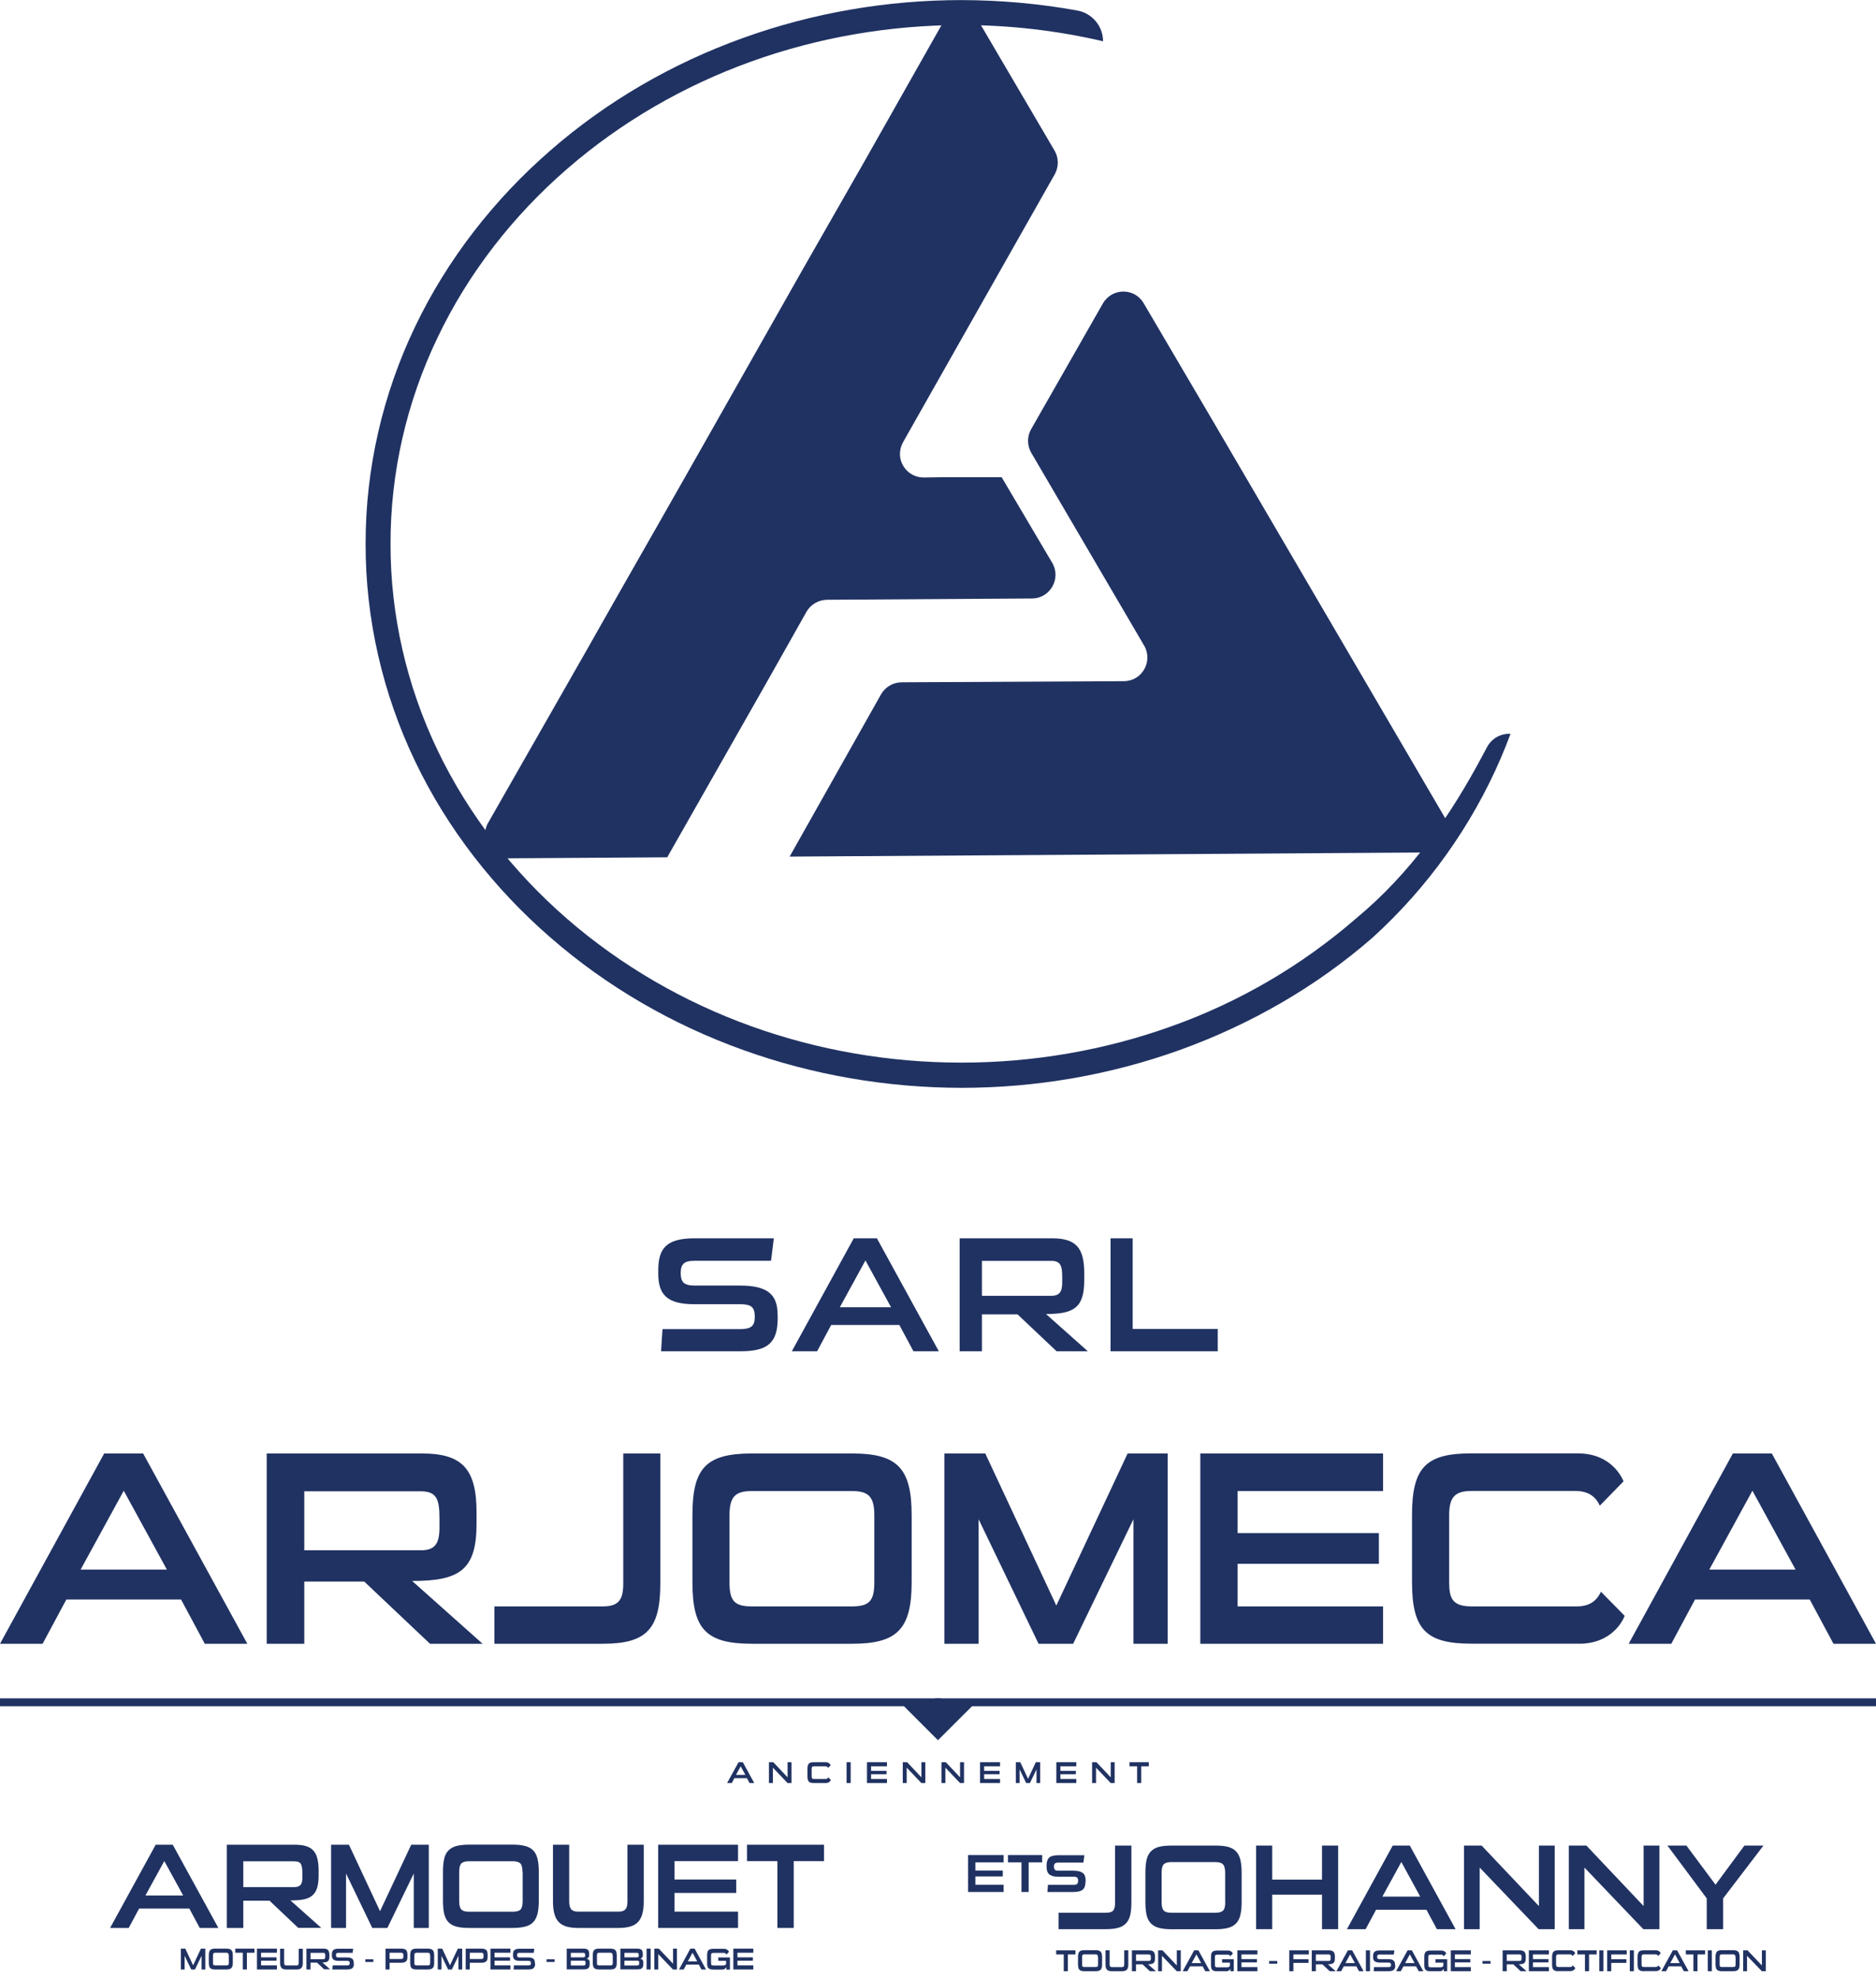 <svg xmlns="http://www.w3.org/2000/svg" width="166" height="175" viewBox="0 0 166 175" fill="none"><g clip-path="url(#clip0_175_323)"><path d="M158.882 138.891H151.249L155.065 131.912L158.882 138.891ZM166 145.454L156.781 128.615H153.335L144.116 145.454H147.886L149.987 141.537H160.136L162.237 145.454H166ZM139.725 145.454C142.219 145.454 143.398 143.911 143.76 142.981L141.66 140.849C141.365 141.484 140.828 142.149 139.529 142.149H130.211C128.526 142.149 128.231 141.439 128.231 140.017V134.067C128.231 132.479 128.745 131.934 130.211 131.934H139.408C140.677 131.934 141.267 132.569 141.561 133.235L143.662 131.08C143.269 130.15 142.121 128.607 139.627 128.607H130.181C126.168 128.607 124.944 129.855 124.944 134.067V139.987C124.944 144.176 126.168 145.446 130.181 145.446H139.717L139.725 145.454ZM122.382 145.454V142.149H109.513V138.376H122.012V135.662H109.513V131.942H122.382V128.615H106.211V145.454H122.382ZM103.324 145.454V128.615H99.78L93.47 142.074L87.183 128.615H83.563V145.454H86.593V134.437L91.898 145.454H94.959L100.294 134.437V145.454H103.324ZM77.366 140.017C77.366 141.681 76.905 142.149 75.386 142.149H66.53C65.011 142.149 64.55 141.688 64.55 140.017V134.097C64.55 132.433 65.064 131.942 66.53 131.942H75.386C76.853 131.942 77.366 132.433 77.366 134.097V140.017ZM75.409 145.454C79.422 145.454 80.669 144.13 80.669 139.995V134.074C80.669 129.938 79.422 128.615 75.409 128.615H66.53C62.442 128.615 61.27 129.938 61.27 134.074V139.995C61.27 144.13 62.442 145.454 66.53 145.454H75.409ZM53.343 145.454C57.235 145.454 58.429 144.13 58.429 140.115V128.615H55.15V140.115C55.15 141.605 54.711 142.149 53.336 142.149H43.746V145.454H53.336H53.343ZM38.887 135.201C38.887 136.668 38.419 137.182 37.247 137.182H26.925V131.965H37.247C38.691 131.965 38.887 132.751 38.887 134.384V135.193V135.201ZM42.703 145.454L36.469 139.896C40.625 139.896 42.167 138.966 42.167 134.853V133.825C42.167 130.006 40.92 128.615 37.346 128.615H23.6V145.454H26.925V139.949H32.23L38.048 145.454H42.696H42.703ZM14.766 138.891H7.134L10.95 131.912L14.766 138.891ZM21.884 145.454L12.665 128.615H9.219L0 145.454H3.771L5.872 141.537H16.02L18.121 145.454H21.892H21.884Z" fill="#203262"></path><path d="M107.752 119.572V117.599H100.226V109.576H98.268V119.572H107.752ZM93.991 113.485C93.991 114.355 93.712 114.665 93.016 114.665H86.888V111.572H93.016C93.87 111.572 93.991 112.041 93.991 113.009V113.485ZM96.258 119.572L92.555 116.275C95.026 116.275 95.941 115.723 95.941 113.281V112.669C95.941 110.4 95.2 109.576 93.077 109.576H84.915V119.572H86.888V116.306H90.039L93.492 119.572H96.251H96.258ZM78.847 115.678H74.313L76.58 111.535L78.847 115.678ZM83.072 119.572L77.593 109.576H75.545L70.066 119.572H72.303L73.55 117.243H79.58L80.827 119.572H83.064H83.072ZM68.804 116.328C68.804 114.567 67.951 113.757 65.464 113.757H61.467C60.507 113.757 60.235 113.44 60.235 112.654C60.235 111.867 60.515 111.565 61.467 111.565H68.222C68.313 110.899 68.396 110.242 68.472 109.576H61.474C59.049 109.576 58.248 110.393 58.248 112.381V112.714C58.248 114.544 59.018 115.406 61.414 115.406H65.464C66.492 115.406 66.787 115.67 66.787 116.51C66.787 117.349 66.484 117.614 65.419 117.614H58.625C58.58 118.272 58.527 118.922 58.497 119.572H65.555C67.935 119.572 68.812 118.801 68.812 116.684V116.336L68.804 116.328Z" fill="#203262"></path><path d="M100.981 157.779V156.297H101.654V155.934H99.946V156.297H100.619V157.779H100.981ZM98.631 157.779V155.934H98.284V157.272L97.022 155.934H96.636V157.779H96.984V156.418L98.284 157.779H98.639H98.631ZM95.238 157.779V157.416H93.832V157H95.2V156.705H93.832V156.297H95.238V155.934H93.47V157.779H95.238ZM92.042 157.779V155.934H91.656L90.969 157.408L90.281 155.934H89.888V157.779H90.22V156.569L90.802 157.779H91.135L91.717 156.569V157.779H92.049H92.042ZM88.49 157.779V157.416H87.084V157H88.452V156.705H87.084V156.297H88.49V155.934H86.722V157.779H88.49ZM85.301 157.779V155.934H84.953V157.272L83.691 155.934H83.306V157.779H83.653V156.418L84.953 157.779H85.308H85.301ZM81.878 157.779V155.934H81.53V157.272L80.268 155.934H79.883V157.779H80.23V156.418L81.53 157.779H81.885H81.878ZM78.485 157.779V157.416H77.079V157H78.447V156.705H77.079V156.297H78.485V155.934H76.716V157.779H78.485ZM75.273 157.779V155.934H74.91V157.779H75.273ZM73.074 157.779C73.346 157.779 73.475 157.612 73.52 157.506L73.293 157.272C73.263 157.34 73.203 157.416 73.059 157.416H72.039C71.857 157.416 71.82 157.34 71.82 157.181V156.531C71.82 156.357 71.873 156.297 72.039 156.297H73.044C73.18 156.297 73.248 156.365 73.278 156.44L73.505 156.206C73.459 156.108 73.338 155.934 73.059 155.934H72.024C71.585 155.934 71.449 156.07 71.449 156.531V157.181C71.449 157.642 71.585 157.779 72.024 157.779H73.067H73.074ZM70.036 157.779V155.934H69.689V157.272L68.427 155.934H68.041V157.779H68.389V156.418L69.689 157.779H70.044H70.036ZM65.963 157.06H65.124L65.54 156.297L65.956 157.06H65.963ZM66.741 157.779L65.729 155.934H65.351L64.338 157.779H64.754L64.981 157.348H66.092L66.326 157.779H66.741Z" fill="#203262"></path><path d="M166 150.286H82.754V150.981H166V150.286Z" fill="#203262"></path><path d="M83.246 150.286H0V150.981H83.246V150.286Z" fill="#203262"></path><path d="M79.905 39.136C79.716 39.477 79.633 39.832 79.633 40.172C79.633 41.269 80.533 42.267 81.757 42.252L83.382 42.229H88.633L93.107 49.805C93.923 51.189 92.926 52.951 91.324 52.958L73.172 53.072C72.424 53.087 71.737 53.488 71.366 54.13L69.575 57.306L67.822 60.414L59.117 75.725L59.049 75.861L45.023 75.952C43.406 75.959 42.394 74.22 43.187 72.822L51.953 57.457L54.348 53.23L58.096 46.652L60.492 42.441L63.243 37.587L70.981 23.924L76.361 14.51L83.238 2.352C84.039 0.953 86.041 0.93 86.858 2.329L93.311 13.323C93.689 13.966 93.697 14.759 93.334 15.417L85.218 29.746L79.913 39.121L79.905 39.136Z" fill="#203262"></path><path d="M133.657 64.935C132.788 64.89 131.972 65.358 131.571 66.13C131.488 66.288 131.405 66.447 131.322 66.598C128.322 72.269 124.831 77.26 119.972 81.29C115.203 85.426 109.657 88.677 103.694 90.802C97.74 92.949 91.407 94.03 85.074 94.03C78.734 94.03 72.409 92.949 66.454 90.802C60.507 88.662 54.938 85.441 50.17 81.297C45.409 77.161 41.441 72.08 38.721 66.394C35.993 60.708 34.542 54.425 34.557 48.127C34.542 41.821 35.993 35.537 38.721 29.866C41.434 24.173 45.401 19.092 50.17 14.956C54.938 10.812 60.507 7.591 66.454 5.451C72.409 3.304 78.742 2.223 85.074 2.215C89.291 2.215 93.5 2.692 97.604 3.652C97.604 2.313 96.636 1.164 95.321 0.93C91.944 0.317 88.513 0.015 85.074 0.007C78.493 0.007 71.91 1.134 65.714 3.372C59.51 5.603 53.706 8.952 48.726 13.292C43.746 17.617 39.583 22.933 36.726 28.914C33.862 34.887 32.336 41.503 32.351 48.134C32.336 54.765 33.87 61.389 36.726 67.355C39.583 73.335 43.739 78.651 48.726 82.976C53.706 87.316 59.51 90.666 65.714 92.896C71.91 95.134 78.5 96.253 85.074 96.261C91.656 96.261 98.238 95.134 104.442 92.896C110.631 90.658 116.45 87.331 121.438 82.983C126.327 78.553 130.234 73.063 132.811 67.06C133.113 66.356 133.393 65.653 133.657 64.942" fill="#203262"></path><path d="M126.017 75.437L69.862 75.8L69.93 75.695L77.963 61.434C78.334 60.791 79.021 60.383 79.784 60.376L99.447 60.277C101.057 60.27 102.054 58.523 101.238 57.124L91.256 40.074C90.878 39.424 90.87 38.63 91.24 37.979L97.588 26.857C98.389 25.458 100.392 25.443 101.2 26.834L107.359 37.314L127.808 72.277C128.624 73.668 127.626 75.422 126.017 75.43" fill="#203262"></path><path d="M17.675 170.602L16.753 168.886H12.31L11.388 170.602H9.741L13.776 163.238H15.287L19.323 170.602H17.675ZM14.539 164.682L12.869 167.729H16.209L14.539 164.682Z" fill="#203262"></path><path d="M26.396 170.602L23.849 168.19H21.529V170.602H20.071V163.238H26.086C26.479 163.238 26.811 163.276 27.076 163.359C27.34 163.442 27.56 163.57 27.726 163.752C27.892 163.933 28.013 164.168 28.081 164.455C28.157 164.75 28.194 165.098 28.194 165.514V165.96C28.194 166.406 28.149 166.776 28.058 167.064C27.968 167.351 27.824 167.57 27.628 167.737C27.431 167.903 27.174 168.016 26.857 168.077C26.539 168.137 26.162 168.168 25.701 168.168L28.429 170.595H26.396V170.602ZM26.759 165.763C26.759 165.408 26.721 165.143 26.638 164.969C26.555 164.795 26.358 164.705 26.041 164.705H21.529V166.988H26.041C26.298 166.988 26.479 166.92 26.592 166.799C26.706 166.671 26.759 166.444 26.759 166.126V165.771V165.763Z" fill="#203262"></path><path d="M36.613 170.602V165.786L34.278 170.602H32.94L30.62 165.786V170.602H29.298V163.238H30.877L33.628 169.12L36.386 163.238H37.943V170.602H36.613Z" fill="#203262"></path><path d="M41.495 170.602C41.049 170.602 40.671 170.564 40.384 170.481C40.089 170.406 39.855 170.269 39.681 170.088C39.499 169.899 39.379 169.657 39.303 169.347C39.235 169.037 39.197 168.659 39.197 168.213V165.619C39.197 165.173 39.235 164.788 39.303 164.485C39.371 164.175 39.499 163.933 39.681 163.744C39.862 163.563 40.096 163.427 40.384 163.351C40.678 163.275 41.049 163.23 41.495 163.23H45.379C45.817 163.23 46.18 163.268 46.474 163.351C46.769 163.427 47.011 163.563 47.185 163.744C47.366 163.933 47.487 164.175 47.563 164.485C47.638 164.795 47.676 165.173 47.676 165.619V168.213C47.676 168.659 47.638 169.045 47.563 169.347C47.487 169.657 47.359 169.899 47.185 170.088C47.003 170.277 46.769 170.406 46.474 170.481C46.18 170.557 45.809 170.602 45.379 170.602H41.495ZM46.233 165.634C46.233 165.271 46.165 165.022 46.044 164.893C45.915 164.765 45.688 164.697 45.371 164.697H41.495C41.177 164.697 40.95 164.765 40.822 164.893C40.694 165.022 40.633 165.271 40.633 165.634V168.228C40.633 168.417 40.648 168.568 40.678 168.682C40.709 168.803 40.754 168.893 40.822 168.969C40.89 169.037 40.981 169.09 41.087 169.12C41.2 169.15 41.336 169.165 41.502 169.165H45.379C45.704 169.165 45.93 169.097 46.059 168.976C46.18 168.848 46.248 168.598 46.248 168.235V165.642L46.233 165.634Z" fill="#203262"></path><path d="M51.152 170.602C50.744 170.602 50.404 170.557 50.117 170.474C49.837 170.391 49.61 170.255 49.429 170.066C49.255 169.876 49.127 169.635 49.051 169.34C48.975 169.045 48.93 168.689 48.93 168.266V163.238H50.366V168.266C50.366 168.584 50.426 168.803 50.54 168.946C50.661 169.083 50.857 169.158 51.144 169.158H54.741C55.029 169.158 55.225 169.09 55.346 168.946C55.467 168.81 55.52 168.584 55.52 168.266V163.238H56.963V168.266C56.963 168.689 56.925 169.045 56.842 169.34C56.767 169.635 56.638 169.876 56.464 170.066C56.291 170.255 56.056 170.391 55.777 170.474C55.489 170.557 55.142 170.602 54.741 170.602H51.144H51.152Z" fill="#203262"></path><path d="M58.24 170.602V163.238H65.306V164.69H59.684V166.315H65.147V167.502H59.684V169.158H65.306V170.602H58.24Z" fill="#203262"></path><path d="M68.789 170.602V164.69H66.099V163.238H72.915V164.69H70.233V170.602H68.789Z" fill="#203262"></path><path d="M17.834 174.277V173.067L17.252 174.277H16.92L16.338 173.067V174.277H16.005V172.432H16.398L17.086 173.907L17.781 172.432H18.167V174.277H17.834Z" fill="#203262"></path><path d="M19.051 174.277C18.938 174.277 18.847 174.269 18.771 174.247C18.696 174.224 18.643 174.194 18.598 174.149C18.552 174.103 18.522 174.043 18.507 173.967C18.492 173.891 18.477 173.793 18.477 173.68V173.029C18.477 172.916 18.484 172.825 18.507 172.742C18.522 172.667 18.552 172.606 18.598 172.561C18.643 172.515 18.703 172.477 18.771 172.462C18.847 172.44 18.938 172.432 19.051 172.432H20.018C20.124 172.432 20.215 172.44 20.29 172.462C20.366 172.485 20.426 172.515 20.472 172.561C20.517 172.606 20.547 172.667 20.57 172.742C20.585 172.818 20.6 172.916 20.6 173.029V173.68C20.6 173.793 20.593 173.884 20.57 173.967C20.547 174.043 20.517 174.103 20.472 174.149C20.426 174.194 20.366 174.232 20.29 174.247C20.215 174.269 20.124 174.277 20.018 174.277H19.051ZM20.237 173.037C20.237 172.946 20.222 172.886 20.192 172.848C20.162 172.818 20.101 172.795 20.026 172.795H19.058C18.975 172.795 18.922 172.81 18.892 172.848C18.862 172.878 18.847 172.946 18.847 173.037V173.687C18.847 173.733 18.847 173.77 18.854 173.801C18.854 173.831 18.877 173.854 18.892 173.869C18.907 173.884 18.93 173.899 18.96 173.907C18.99 173.907 19.021 173.914 19.066 173.914H20.033C20.116 173.914 20.169 173.899 20.2 173.869C20.23 173.838 20.245 173.778 20.245 173.687V173.037H20.237Z" fill="#203262"></path><path d="M21.484 174.277V172.795H20.819V172.432H22.519V172.795H21.847V174.277H21.484Z" fill="#203262"></path><path d="M22.738 174.277V172.432H24.507V172.795H23.101V173.203H24.469V173.498H23.101V173.914H24.507V174.277H22.738Z" fill="#203262"></path><path d="M25.345 174.277C25.247 174.277 25.156 174.269 25.088 174.247C25.02 174.224 24.96 174.194 24.915 174.141C24.869 174.095 24.839 174.035 24.816 173.959C24.794 173.884 24.786 173.8 24.786 173.695V172.439H25.141V173.695C25.141 173.77 25.156 173.831 25.187 173.869C25.217 173.906 25.27 173.921 25.338 173.921H26.237C26.305 173.921 26.358 173.906 26.388 173.869C26.418 173.831 26.433 173.778 26.433 173.695V172.439H26.796V173.695C26.796 173.8 26.789 173.891 26.766 173.959C26.743 174.035 26.713 174.095 26.668 174.141C26.622 174.186 26.57 174.224 26.494 174.247C26.426 174.269 26.335 174.277 26.237 174.277H25.338H25.345Z" fill="#203262"></path><path d="M28.693 174.277L28.058 173.672H27.477V174.277H27.114V172.432H28.618C28.716 172.432 28.799 172.44 28.867 172.462C28.935 172.485 28.988 172.515 29.026 172.561C29.063 172.606 29.094 172.667 29.116 172.735C29.131 172.81 29.146 172.893 29.146 172.999V173.113C29.146 173.226 29.139 173.317 29.116 173.385C29.094 173.453 29.056 173.513 29.011 173.551C28.958 173.589 28.897 173.619 28.814 173.634C28.738 173.649 28.64 173.657 28.527 173.657L29.207 174.262H28.701L28.693 174.277ZM28.784 173.067C28.784 172.977 28.776 172.908 28.754 172.871C28.731 172.825 28.686 172.803 28.602 172.803H27.477V173.37H28.602C28.671 173.37 28.716 173.355 28.738 173.324C28.769 173.294 28.776 173.234 28.776 173.158V173.067H28.784Z" fill="#203262"></path><path d="M31.315 173.74C31.315 173.838 31.308 173.921 31.285 173.989C31.262 174.058 31.232 174.11 31.179 174.156C31.134 174.201 31.074 174.231 30.99 174.247C30.915 174.262 30.824 174.277 30.711 174.277H29.411C29.411 174.216 29.411 174.156 29.426 174.095C29.426 174.035 29.434 173.974 29.441 173.914H30.696C30.741 173.914 30.786 173.914 30.817 173.906C30.847 173.906 30.877 173.891 30.892 173.876C30.907 173.861 30.922 173.838 30.93 173.816C30.938 173.793 30.945 173.755 30.945 173.717C30.945 173.642 30.93 173.589 30.892 173.559C30.862 173.528 30.794 173.513 30.703 173.513H29.955C29.842 173.513 29.751 173.506 29.676 173.483C29.6 173.46 29.54 173.43 29.494 173.392C29.449 173.354 29.419 173.301 29.396 173.233C29.373 173.173 29.366 173.097 29.366 173.014V172.954C29.366 172.863 29.373 172.787 29.396 172.719C29.419 172.651 29.449 172.598 29.494 172.56C29.54 172.523 29.6 172.492 29.676 172.47C29.751 172.447 29.842 172.439 29.955 172.439H31.247C31.247 172.5 31.232 172.56 31.225 172.621C31.225 172.681 31.21 172.742 31.202 172.802H29.955C29.864 172.802 29.804 172.818 29.774 172.848C29.744 172.878 29.728 172.931 29.728 173.007C29.728 173.082 29.744 173.135 29.774 173.165C29.804 173.196 29.864 173.211 29.955 173.211H30.688C30.802 173.211 30.9 173.218 30.975 173.241C31.051 173.256 31.119 173.286 31.164 173.324C31.21 173.362 31.247 173.415 31.27 173.475C31.293 173.536 31.3 173.604 31.3 173.687V173.755L31.315 173.74Z" fill="#203262"></path><path d="M33.038 173.377H32.328V173.612H33.038V173.377Z" fill="#203262"></path><path d="M34.474 173.68V174.277H34.111V172.432H35.494C35.6 172.432 35.691 172.44 35.759 172.462C35.827 172.477 35.887 172.515 35.932 172.553C35.978 172.598 36.008 172.651 36.023 172.727C36.038 172.795 36.053 172.886 36.053 172.992V173.158C36.053 173.249 36.046 173.332 36.023 173.4C36.008 173.468 35.97 173.521 35.932 173.559C35.887 173.597 35.834 173.627 35.759 173.649C35.691 173.672 35.6 173.68 35.494 173.68H34.474ZM35.691 172.992C35.691 172.916 35.676 172.871 35.645 172.84C35.615 172.81 35.562 172.795 35.494 172.795H34.474V173.347H35.494C35.57 173.347 35.615 173.332 35.645 173.302C35.676 173.271 35.691 173.226 35.691 173.158V172.992Z" fill="#203262"></path><path d="M36.87 174.277C36.756 174.277 36.666 174.269 36.59 174.247C36.515 174.224 36.462 174.194 36.416 174.149C36.371 174.103 36.341 174.043 36.326 173.967C36.31 173.891 36.295 173.793 36.295 173.68V173.029C36.295 172.916 36.303 172.825 36.326 172.742C36.341 172.667 36.371 172.606 36.416 172.561C36.462 172.515 36.522 172.477 36.59 172.462C36.666 172.44 36.756 172.432 36.87 172.432H37.837C37.943 172.432 38.033 172.44 38.109 172.462C38.185 172.485 38.245 172.515 38.29 172.561C38.336 172.606 38.366 172.667 38.389 172.742C38.404 172.818 38.419 172.916 38.419 173.029V173.68C38.419 173.793 38.411 173.884 38.389 173.967C38.373 174.043 38.336 174.103 38.29 174.149C38.245 174.194 38.185 174.232 38.109 174.247C38.033 174.269 37.943 174.277 37.837 174.277H36.87ZM38.056 173.037C38.056 172.946 38.041 172.886 38.011 172.848C37.981 172.818 37.92 172.795 37.845 172.795H36.877C36.794 172.795 36.741 172.81 36.711 172.848C36.681 172.878 36.666 172.946 36.666 173.037V173.687C36.666 173.733 36.666 173.77 36.673 173.801C36.673 173.831 36.696 173.854 36.711 173.869C36.726 173.884 36.749 173.899 36.779 173.907C36.809 173.907 36.84 173.914 36.885 173.914H37.852C37.935 173.914 37.988 173.899 38.018 173.869C38.049 173.838 38.064 173.778 38.064 173.687V173.037H38.056Z" fill="#203262"></path><path d="M40.565 174.277V173.067L39.983 174.277H39.651L39.069 173.067V174.277H38.736V172.432H39.129L39.817 173.907L40.512 172.432H40.898V174.277H40.565Z" fill="#203262"></path><path d="M41.57 173.68V174.277H41.207V172.432H42.59C42.696 172.432 42.786 172.44 42.854 172.462C42.922 172.477 42.983 172.515 43.028 172.553C43.074 172.598 43.104 172.651 43.119 172.727C43.134 172.795 43.149 172.886 43.149 172.992V173.158C43.149 173.249 43.142 173.332 43.119 173.4C43.104 173.468 43.066 173.521 43.028 173.559C42.983 173.597 42.93 173.627 42.854 173.649C42.786 173.672 42.696 173.68 42.59 173.68H41.57ZM42.786 172.992C42.786 172.916 42.771 172.871 42.741 172.84C42.711 172.81 42.658 172.795 42.59 172.795H41.57V173.347H42.59C42.666 173.347 42.711 173.332 42.741 173.302C42.771 173.271 42.786 173.226 42.786 173.158V172.992Z" fill="#203262"></path><path d="M43.398 174.277V172.432H45.167V172.795H43.761V173.203H45.129V173.498H43.761V173.914H45.167V174.277H43.398Z" fill="#203262"></path><path d="M47.351 173.74C47.351 173.838 47.343 173.921 47.321 173.989C47.298 174.058 47.268 174.11 47.215 174.156C47.169 174.201 47.109 174.231 47.026 174.247C46.95 174.262 46.86 174.277 46.746 174.277H45.447C45.447 174.216 45.454 174.156 45.462 174.095C45.462 174.035 45.469 173.974 45.477 173.914H46.731C46.776 173.914 46.822 173.914 46.852 173.906C46.882 173.906 46.913 173.891 46.928 173.876C46.943 173.861 46.958 173.838 46.965 173.816C46.973 173.793 46.98 173.755 46.98 173.717C46.98 173.642 46.965 173.589 46.928 173.559C46.897 173.528 46.829 173.513 46.731 173.513H45.983C45.87 173.513 45.779 173.506 45.703 173.483C45.628 173.46 45.567 173.43 45.522 173.392C45.477 173.354 45.447 173.301 45.424 173.233C45.401 173.173 45.394 173.097 45.394 173.014V172.954C45.394 172.863 45.401 172.787 45.424 172.719C45.447 172.651 45.477 172.598 45.522 172.56C45.567 172.523 45.628 172.492 45.703 172.47C45.779 172.447 45.87 172.439 45.983 172.439H47.275C47.275 172.5 47.26 172.56 47.252 172.621C47.252 172.681 47.237 172.742 47.23 172.802H45.983C45.892 172.802 45.832 172.818 45.802 172.848C45.771 172.878 45.756 172.931 45.756 173.007C45.756 173.082 45.771 173.135 45.802 173.165C45.832 173.196 45.892 173.211 45.983 173.211H46.716C46.829 173.211 46.928 173.218 47.003 173.241C47.079 173.256 47.147 173.286 47.192 173.324C47.237 173.362 47.275 173.415 47.298 173.475C47.321 173.536 47.328 173.604 47.328 173.687V173.755L47.351 173.74Z" fill="#203262"></path><path d="M49.074 173.377H48.363V173.612H49.074V173.377Z" fill="#203262"></path><path d="M50.147 174.277V172.432H51.613C51.711 172.432 51.787 172.432 51.855 172.455C51.923 172.47 51.976 172.493 52.014 172.53C52.051 172.568 52.081 172.614 52.104 172.674C52.119 172.735 52.134 172.81 52.134 172.901V173.014C52.134 173.188 52.051 173.287 51.893 173.317C51.976 173.324 52.044 173.362 52.097 173.415C52.15 173.468 52.18 173.551 52.18 173.665V173.786C52.18 173.876 52.172 173.959 52.15 174.02C52.127 174.08 52.097 174.133 52.051 174.171C52.006 174.209 51.946 174.232 51.877 174.247C51.809 174.262 51.719 174.269 51.62 174.269H50.154L50.147 174.277ZM51.772 172.961C51.772 172.901 51.757 172.863 51.734 172.84C51.711 172.818 51.666 172.803 51.613 172.803H50.51V173.203H51.62C51.681 173.203 51.719 173.188 51.742 173.166C51.764 173.143 51.779 173.098 51.779 173.029V172.961H51.772ZM51.817 173.68C51.817 173.612 51.802 173.566 51.779 173.536C51.757 173.506 51.704 173.498 51.628 173.498H50.51V173.922H51.613C51.696 173.922 51.749 173.907 51.772 173.884C51.802 173.861 51.809 173.816 51.809 173.748V173.68H51.817Z" fill="#203262"></path><path d="M53.026 174.277C52.913 174.277 52.822 174.269 52.746 174.247C52.671 174.224 52.618 174.194 52.573 174.149C52.527 174.103 52.497 174.043 52.482 173.967C52.467 173.891 52.452 173.793 52.452 173.68V173.029C52.452 172.916 52.459 172.825 52.482 172.742C52.497 172.667 52.527 172.606 52.573 172.561C52.618 172.515 52.678 172.477 52.746 172.462C52.822 172.44 52.913 172.432 53.026 172.432H53.993C54.099 172.432 54.197 172.44 54.265 172.462C54.341 172.485 54.401 172.515 54.447 172.561C54.492 172.606 54.522 172.667 54.545 172.742C54.56 172.818 54.575 172.916 54.575 173.029V173.68C54.575 173.793 54.568 173.884 54.545 173.967C54.53 174.043 54.492 174.103 54.447 174.149C54.401 174.194 54.341 174.232 54.265 174.247C54.19 174.269 54.099 174.277 53.993 174.277H53.026ZM54.212 173.037C54.212 172.946 54.197 172.886 54.167 172.848C54.137 172.818 54.076 172.795 54.001 172.795H53.033C52.95 172.795 52.898 172.81 52.867 172.848C52.837 172.878 52.822 172.946 52.822 173.037V173.687C52.822 173.733 52.822 173.77 52.83 173.801C52.83 173.831 52.845 173.854 52.867 173.869C52.882 173.884 52.905 173.899 52.935 173.907C52.965 173.907 52.996 173.914 53.041 173.914H54.008C54.092 173.914 54.144 173.899 54.175 173.869C54.205 173.838 54.22 173.778 54.22 173.687V173.037H54.212Z" fill="#203262"></path><path d="M54.893 174.277V172.432H56.359C56.457 172.432 56.532 172.432 56.6 172.455C56.668 172.47 56.721 172.493 56.759 172.53C56.797 172.568 56.827 172.614 56.85 172.674C56.865 172.735 56.88 172.81 56.88 172.901V173.014C56.88 173.188 56.797 173.287 56.638 173.317C56.721 173.324 56.789 173.362 56.842 173.415C56.895 173.468 56.925 173.551 56.925 173.665V173.786C56.925 173.876 56.918 173.959 56.895 174.02C56.873 174.08 56.842 174.133 56.797 174.171C56.752 174.209 56.691 174.232 56.623 174.247C56.555 174.262 56.464 174.269 56.366 174.269H54.9L54.893 174.277ZM56.517 172.961C56.517 172.901 56.502 172.863 56.48 172.84C56.457 172.818 56.411 172.803 56.359 172.803H55.255V173.203H56.366C56.427 173.203 56.464 173.188 56.487 173.166C56.51 173.143 56.525 173.098 56.525 173.029V172.961H56.517ZM56.563 173.68C56.563 173.612 56.547 173.566 56.525 173.536C56.502 173.506 56.449 173.498 56.374 173.498H55.255V173.922H56.359C56.442 173.922 56.495 173.907 56.517 173.884C56.547 173.861 56.555 173.816 56.555 173.748V173.68H56.563Z" fill="#203262"></path><path d="M57.575 172.432H57.212V174.277H57.575V172.432Z" fill="#203262"></path><path d="M59.547 174.277L58.248 172.916V174.277H57.9V172.432H58.293L59.555 173.763V172.432H59.902V174.277H59.547Z" fill="#203262"></path><path d="M62.064 174.277L61.837 173.846H60.726L60.5 174.277H60.084L61.089 172.432H61.467L62.472 174.277H62.056H62.064ZM61.278 172.795L60.862 173.559H61.694L61.278 172.795Z" fill="#203262"></path><path d="M64.278 174.277V174.05C64.278 174.05 64.248 174.103 64.233 174.133C64.21 174.164 64.188 174.186 64.157 174.209C64.127 174.232 64.089 174.247 64.051 174.262C64.014 174.277 63.961 174.285 63.915 174.285H63.137C63.024 174.285 62.925 174.277 62.858 174.254C62.782 174.239 62.729 174.201 62.684 174.156C62.638 174.111 62.608 174.05 62.593 173.975C62.578 173.899 62.57 173.801 62.57 173.687V173.037C62.57 172.924 62.578 172.833 62.593 172.757C62.608 172.682 62.638 172.621 62.684 172.576C62.729 172.53 62.782 172.493 62.858 172.478C62.933 172.455 63.024 172.447 63.137 172.447H64.074C64.142 172.447 64.203 172.455 64.248 172.478C64.301 172.5 64.339 172.523 64.376 172.546C64.414 172.576 64.437 172.606 64.46 172.636C64.482 172.667 64.497 172.697 64.505 172.719L64.278 172.954C64.278 172.954 64.233 172.886 64.203 172.856C64.172 172.825 64.12 172.81 64.044 172.81H63.137C63.054 172.81 62.993 172.825 62.963 172.856C62.933 172.886 62.918 172.946 62.918 173.037V173.634C62.918 173.695 62.918 173.748 62.925 173.786C62.925 173.823 62.941 173.854 62.963 173.876C62.978 173.899 63.001 173.914 63.031 173.914C63.062 173.914 63.092 173.922 63.137 173.922H63.976C64.074 173.922 64.15 173.907 64.188 173.876C64.225 173.846 64.248 173.801 64.248 173.748V173.513H63.56V173.211H64.588V174.285H64.286L64.278 174.277Z" fill="#203262"></path><path d="M64.89 174.277V172.432H66.658V172.795H65.253V173.203H66.621V173.498H65.253V173.914H66.658V174.277H64.89Z" fill="#203262"></path><path d="M94.127 174.428V172.946H93.455V172.583H95.162V172.946H94.49V174.428H94.127Z" fill="#203262"></path><path d="M95.963 174.428C95.85 174.428 95.759 174.421 95.684 174.398C95.608 174.375 95.548 174.345 95.51 174.3C95.465 174.255 95.434 174.194 95.419 174.111C95.404 174.028 95.389 173.937 95.389 173.824V173.173C95.389 173.06 95.397 172.969 95.419 172.886C95.434 172.81 95.472 172.75 95.51 172.697C95.555 172.652 95.616 172.614 95.684 172.599C95.759 172.576 95.85 172.568 95.963 172.568H96.938C97.044 172.568 97.142 172.576 97.21 172.599C97.286 172.621 97.346 172.652 97.392 172.697C97.437 172.742 97.467 172.803 97.49 172.886C97.505 172.962 97.52 173.06 97.52 173.173V173.824C97.52 173.937 97.513 174.028 97.49 174.111C97.475 174.186 97.437 174.247 97.392 174.3C97.346 174.345 97.286 174.383 97.21 174.398C97.135 174.421 97.044 174.428 96.938 174.428H95.963ZM97.15 173.181C97.15 173.09 97.135 173.03 97.105 172.992C97.074 172.962 97.014 172.939 96.938 172.939H95.963C95.88 172.939 95.827 172.954 95.797 172.992C95.767 173.022 95.752 173.09 95.752 173.181V173.831C95.752 173.876 95.752 173.914 95.759 173.944C95.759 173.975 95.782 173.997 95.797 174.013C95.812 174.028 95.835 174.043 95.865 174.05C95.895 174.05 95.926 174.058 95.971 174.058H96.946C97.029 174.058 97.082 174.043 97.12 174.013C97.15 173.982 97.165 173.922 97.165 173.824V173.173L97.15 173.181Z" fill="#203262"></path><path d="M98.382 174.428C98.284 174.428 98.193 174.421 98.125 174.398C98.057 174.375 97.997 174.345 97.951 174.292C97.906 174.247 97.876 174.186 97.853 174.111C97.83 174.035 97.823 173.944 97.823 173.838V172.576H98.186V173.838C98.186 173.914 98.201 173.974 98.231 174.012C98.261 174.05 98.314 174.065 98.382 174.065H99.281C99.349 174.065 99.402 174.05 99.432 174.012C99.463 173.974 99.478 173.922 99.478 173.838V172.576H99.84V173.838C99.84 173.944 99.833 174.035 99.81 174.111C99.787 174.186 99.757 174.247 99.712 174.292C99.667 174.337 99.614 174.375 99.538 174.398C99.463 174.421 99.379 174.428 99.281 174.428H98.382Z" fill="#203262"></path><path d="M101.745 174.428L101.102 173.824H100.52V174.428H100.158V172.583H101.669C101.767 172.583 101.85 172.591 101.918 172.614C101.986 172.636 102.039 172.667 102.085 172.712C102.122 172.757 102.153 172.818 102.175 172.886C102.198 172.962 102.206 173.045 102.206 173.151V173.264C102.206 173.377 102.198 173.468 102.175 173.544C102.153 173.619 102.115 173.672 102.07 173.71C102.017 173.748 101.956 173.778 101.873 173.793C101.798 173.808 101.699 173.816 101.586 173.816L102.274 174.428H101.76H101.745ZM101.835 173.211C101.835 173.12 101.828 173.052 101.805 173.014C101.782 172.969 101.737 172.946 101.654 172.946H100.52V173.521H101.654C101.722 173.521 101.767 173.506 101.79 173.476C101.82 173.445 101.835 173.385 101.835 173.309V173.219V173.211Z" fill="#203262"></path><path d="M104.125 174.428L102.818 173.067V174.428H102.478V172.583H102.863L104.132 173.922V172.583H104.48V174.428H104.125Z" fill="#203262"></path><path d="M106.649 174.428L106.415 173.997H105.304L105.069 174.428H104.654L105.666 172.583H106.044L107.057 174.428H106.641H106.649ZM105.863 172.946L105.447 173.71H106.286L105.87 172.946H105.863Z" fill="#203262"></path><path d="M108.871 174.428V174.202C108.871 174.202 108.84 174.255 108.825 174.285C108.81 174.315 108.78 174.338 108.75 174.36C108.72 174.383 108.682 174.398 108.644 174.413C108.606 174.428 108.553 174.436 108.508 174.436H107.722C107.609 174.436 107.51 174.428 107.442 174.406C107.367 174.391 107.306 174.353 107.269 174.307C107.223 174.262 107.193 174.202 107.178 174.126C107.163 174.05 107.155 173.952 107.155 173.839V173.188C107.155 173.075 107.163 172.984 107.178 172.909C107.193 172.833 107.223 172.773 107.269 172.727C107.314 172.682 107.367 172.644 107.442 172.629C107.518 172.606 107.609 172.599 107.722 172.599H108.659C108.727 172.599 108.788 172.606 108.833 172.629C108.886 172.644 108.924 172.674 108.961 172.697C108.999 172.727 109.029 172.757 109.044 172.788C109.067 172.818 109.082 172.848 109.09 172.871L108.863 173.105C108.863 173.105 108.818 173.037 108.788 173.007C108.757 172.977 108.704 172.962 108.629 172.962H107.722C107.639 172.962 107.578 172.977 107.548 173.007C107.518 173.037 107.503 173.098 107.503 173.196V173.793C107.503 173.854 107.503 173.907 107.51 173.945C107.51 173.982 107.526 174.013 107.548 174.035C107.563 174.058 107.586 174.065 107.616 174.073C107.646 174.073 107.677 174.081 107.722 174.081H108.561C108.659 174.081 108.735 174.065 108.772 174.035C108.81 174.005 108.833 173.96 108.833 173.907V173.672H108.138V173.37H109.173V174.444H108.871V174.428Z" fill="#203262"></path><path d="M109.49 174.428V172.583H111.266V172.946H109.853V173.355H111.221V173.65H109.853V174.065H111.266V174.428H109.49Z" fill="#203262"></path><path d="M113.019 173.528H112.301V173.763H113.019V173.528Z" fill="#203262"></path><path d="M114.448 173.695V174.428H114.085V172.583H115.815V172.946H114.448V173.37H115.785V173.695H114.448Z" fill="#203262"></path><path d="M117.659 174.428L117.017 173.824H116.435V174.428H116.072V172.583H117.584C117.682 172.583 117.765 172.591 117.833 172.614C117.901 172.636 117.954 172.667 117.999 172.712C118.037 172.757 118.067 172.818 118.09 172.886C118.105 172.962 118.12 173.045 118.12 173.151V173.264C118.12 173.377 118.105 173.468 118.09 173.544C118.067 173.619 118.029 173.672 117.984 173.71C117.931 173.748 117.871 173.778 117.788 173.793C117.712 173.808 117.614 173.816 117.5 173.816L118.188 174.428H117.674H117.659ZM117.75 173.211C117.75 173.12 117.742 173.052 117.72 173.014C117.697 172.969 117.652 172.946 117.569 172.946H116.435V173.521H117.569C117.637 173.521 117.682 173.506 117.705 173.476C117.735 173.445 117.742 173.385 117.742 173.309V173.219L117.75 173.211Z" fill="#203262"></path><path d="M120.251 174.428L120.017 173.997H118.906L118.672 174.428H118.256L119.269 172.583H119.647L120.659 174.428H120.244H120.251ZM119.465 172.946L119.05 173.71H119.889L119.473 172.946H119.465Z" fill="#203262"></path><path d="M121.226 172.583H120.863V174.428H121.226V172.583Z" fill="#203262"></path><path d="M123.463 173.891C123.463 173.99 123.455 174.073 123.433 174.141C123.41 174.209 123.38 174.262 123.327 174.307C123.281 174.353 123.221 174.383 123.138 174.398C123.062 174.421 122.972 174.428 122.858 174.428H121.551C121.551 174.368 121.558 174.307 121.566 174.247C121.566 174.186 121.574 174.126 121.581 174.065H122.836C122.881 174.065 122.926 174.065 122.957 174.058C122.987 174.058 123.017 174.043 123.032 174.027C123.047 174.012 123.062 173.99 123.07 173.967C123.077 173.944 123.085 173.906 123.085 173.869C123.085 173.793 123.07 173.74 123.032 173.71C123.002 173.68 122.934 173.665 122.836 173.665H122.087C121.974 173.665 121.883 173.657 121.808 173.634C121.732 173.612 121.672 173.581 121.627 173.544C121.581 173.506 121.551 173.453 121.528 173.385C121.506 173.324 121.498 173.249 121.498 173.165V173.105C121.498 173.014 121.506 172.931 121.528 172.871C121.551 172.803 121.581 172.75 121.627 172.712C121.672 172.674 121.732 172.644 121.808 172.621C121.883 172.598 121.982 172.591 122.087 172.591H123.38C123.38 172.651 123.365 172.712 123.357 172.772C123.357 172.833 123.342 172.893 123.334 172.954H122.087C121.997 172.954 121.936 172.969 121.906 172.999C121.876 173.029 121.861 173.082 121.861 173.158C121.861 173.234 121.876 173.286 121.906 173.317C121.936 173.347 121.997 173.362 122.087 173.362H122.828C122.941 173.362 123.04 173.37 123.115 173.392C123.191 173.407 123.259 173.438 123.304 173.483C123.349 173.521 123.387 173.574 123.41 173.634C123.433 173.695 123.44 173.763 123.44 173.846V173.914L123.463 173.891Z" fill="#203262"></path><path d="M125.534 174.428L125.299 173.997H124.188L123.954 174.428H123.539L124.551 172.583H124.929L125.942 174.428H125.526H125.534ZM124.748 172.946L124.332 173.71H125.171L124.755 172.946H124.748Z" fill="#203262"></path><path d="M127.755 174.428V174.202C127.755 174.202 127.725 174.255 127.71 174.285C127.695 174.315 127.664 174.338 127.634 174.36C127.604 174.383 127.566 174.398 127.528 174.413C127.491 174.428 127.438 174.436 127.392 174.436H126.607C126.493 174.436 126.395 174.428 126.319 174.406C126.244 174.391 126.183 174.353 126.146 174.307C126.1 174.262 126.07 174.202 126.055 174.126C126.04 174.05 126.032 173.952 126.032 173.839V173.188C126.032 173.075 126.04 172.984 126.055 172.909C126.07 172.833 126.1 172.773 126.146 172.727C126.191 172.682 126.244 172.644 126.319 172.629C126.395 172.606 126.486 172.599 126.607 172.599H127.544C127.612 172.599 127.672 172.606 127.717 172.629C127.77 172.644 127.808 172.674 127.846 172.697C127.884 172.727 127.914 172.757 127.929 172.788C127.952 172.818 127.967 172.848 127.974 172.871L127.748 173.105C127.748 173.105 127.702 173.037 127.672 173.007C127.634 172.977 127.581 172.962 127.513 172.962H126.607C126.523 172.962 126.463 172.977 126.433 173.007C126.403 173.037 126.387 173.098 126.387 173.196V173.793C126.387 173.854 126.387 173.907 126.395 173.945C126.395 173.982 126.41 174.013 126.433 174.035C126.448 174.058 126.471 174.065 126.501 174.073C126.531 174.073 126.561 174.081 126.607 174.081H127.445C127.544 174.081 127.619 174.065 127.657 174.035C127.695 174.005 127.717 173.96 127.717 173.907V173.672H127.022V173.37H128.057V174.444H127.748L127.755 174.428Z" fill="#203262"></path><path d="M128.375 174.428V172.583H130.15V172.946H128.737V173.355H130.105V173.65H128.737V174.065H130.15V174.428H128.375Z" fill="#203262"></path><path d="M131.896 173.528H131.178V173.763H131.896V173.528Z" fill="#203262"></path><path d="M134.549 174.428L133.907 173.824H133.325V174.428H132.962V172.583H134.473C134.572 172.583 134.655 172.591 134.723 172.614C134.791 172.636 134.844 172.667 134.889 172.712C134.927 172.757 134.957 172.818 134.98 172.886C135.002 172.962 135.01 173.045 135.01 173.151V173.264C135.01 173.377 134.995 173.468 134.98 173.544C134.957 173.619 134.919 173.672 134.874 173.71C134.821 173.748 134.76 173.778 134.677 173.793C134.602 173.808 134.503 173.816 134.39 173.816L135.078 174.428H134.564H134.549ZM134.64 173.211C134.64 173.12 134.632 173.052 134.609 173.014C134.587 172.969 134.541 172.946 134.458 172.946H133.325V173.521H134.458C134.526 173.521 134.572 173.506 134.594 173.476C134.624 173.445 134.632 173.385 134.632 173.309V173.219L134.64 173.211Z" fill="#203262"></path><path d="M135.282 174.428V172.583H137.058V172.946H135.644V173.355H137.02V173.65H135.644V174.065H137.058V174.428H135.282Z" fill="#203262"></path><path d="M137.911 174.428C137.798 174.428 137.707 174.421 137.632 174.398C137.556 174.375 137.503 174.345 137.458 174.3C137.412 174.254 137.382 174.194 137.367 174.118C137.344 174.043 137.337 173.944 137.337 173.831V173.181C137.337 173.067 137.344 172.969 137.367 172.893C137.39 172.818 137.42 172.757 137.458 172.704C137.503 172.659 137.564 172.629 137.632 172.606C137.707 172.591 137.798 172.576 137.911 172.576H138.947C139.015 172.576 139.075 172.583 139.128 172.606C139.181 172.621 139.219 172.651 139.256 172.674C139.294 172.704 139.324 172.734 139.339 172.765C139.362 172.795 139.377 172.825 139.385 172.848L139.151 173.082C139.151 173.082 139.105 173.014 139.075 172.984C139.037 172.954 138.984 172.939 138.916 172.939H137.904C137.821 172.939 137.768 172.954 137.737 172.992C137.707 173.029 137.692 173.09 137.692 173.173V173.823C137.692 173.861 137.692 173.899 137.7 173.922C137.7 173.952 137.715 173.974 137.73 173.997C137.745 174.02 137.768 174.035 137.798 174.043C137.828 174.05 137.866 174.058 137.911 174.058H138.931C138.999 174.058 139.052 174.043 139.09 174.012C139.128 173.982 139.151 173.952 139.166 173.914L139.392 174.148C139.392 174.148 139.362 174.201 139.347 174.232C139.324 174.262 139.294 174.292 139.264 174.322C139.226 174.353 139.181 174.375 139.135 174.39C139.083 174.405 139.022 174.421 138.954 174.421H137.904L137.911 174.428Z" fill="#203262"></path><path d="M140.246 174.428V172.946H139.574V172.583H141.282V172.946H140.609V174.428H140.246Z" fill="#203262"></path><path d="M141.879 172.583H141.516V174.428H141.879V172.583Z" fill="#203262"></path><path d="M142.574 173.695V174.428H142.211V172.583H143.942V172.946H142.574V173.37H143.912V173.695H142.574Z" fill="#203262"></path><path d="M144.577 172.583H144.214V174.428H144.577V172.583Z" fill="#203262"></path><path d="M145.476 174.428C145.362 174.428 145.272 174.421 145.196 174.398C145.121 174.375 145.068 174.345 145.022 174.3C144.977 174.254 144.947 174.194 144.932 174.118C144.916 174.043 144.901 173.944 144.901 173.831V173.181C144.901 173.067 144.909 172.969 144.932 172.893C144.954 172.818 144.984 172.757 145.022 172.704C145.068 172.659 145.128 172.629 145.196 172.606C145.272 172.591 145.362 172.576 145.476 172.576H146.511C146.579 172.576 146.639 172.583 146.692 172.606C146.745 172.621 146.791 172.651 146.821 172.674C146.859 172.704 146.889 172.734 146.904 172.765C146.927 172.795 146.942 172.825 146.949 172.848L146.715 173.082C146.715 173.082 146.67 173.014 146.639 172.984C146.602 172.954 146.549 172.939 146.481 172.939H145.468C145.385 172.939 145.332 172.954 145.302 172.992C145.272 173.029 145.257 173.09 145.257 173.173V173.823C145.257 173.861 145.257 173.899 145.264 173.922C145.264 173.952 145.279 173.974 145.294 173.997C145.309 174.02 145.332 174.035 145.362 174.043C145.393 174.05 145.43 174.058 145.476 174.058H146.496C146.564 174.058 146.617 174.043 146.655 174.012C146.685 173.982 146.715 173.952 146.73 173.914L146.964 174.148C146.964 174.148 146.934 174.201 146.919 174.232C146.896 174.262 146.866 174.292 146.836 174.322C146.798 174.353 146.76 174.375 146.707 174.39C146.655 174.405 146.594 174.421 146.526 174.421H145.476V174.428Z" fill="#203262"></path><path d="M148.997 174.428L148.763 173.997H147.652L147.425 174.428H147.01L148.022 172.583H148.4L149.413 174.428H148.997ZM148.211 172.946L147.796 173.71H148.634L148.219 172.946H148.211Z" fill="#203262"></path><path d="M149.843 174.428V172.946H149.171V172.583H150.879V172.946H150.206V174.428H149.843Z" fill="#203262"></path><path d="M151.476 172.583H151.113V174.428H151.476V172.583Z" fill="#203262"></path><path d="M152.375 174.428C152.262 174.428 152.171 174.421 152.095 174.398C152.02 174.375 151.959 174.345 151.922 174.3C151.876 174.255 151.846 174.194 151.831 174.111C151.816 174.035 151.801 173.937 151.801 173.824V173.173C151.801 173.06 151.808 172.969 151.831 172.886C151.846 172.81 151.884 172.75 151.922 172.697C151.967 172.652 152.027 172.614 152.095 172.599C152.171 172.576 152.262 172.568 152.375 172.568H153.35C153.456 172.568 153.554 172.576 153.622 172.599C153.698 172.621 153.758 172.652 153.803 172.697C153.849 172.742 153.879 172.803 153.902 172.886C153.924 172.962 153.932 173.06 153.932 173.173V173.824C153.932 173.937 153.924 174.028 153.902 174.111C153.886 174.186 153.849 174.247 153.803 174.3C153.758 174.345 153.698 174.383 153.622 174.398C153.546 174.421 153.456 174.428 153.35 174.428H152.375ZM153.562 173.181C153.562 173.09 153.546 173.03 153.516 172.992C153.486 172.962 153.425 172.939 153.35 172.939H152.375C152.292 172.939 152.239 172.954 152.209 172.992C152.179 173.022 152.164 173.09 152.164 173.181V173.831C152.164 173.876 152.163 173.914 152.171 173.944C152.171 173.975 152.194 173.997 152.209 174.013C152.224 174.028 152.247 174.043 152.277 174.05C152.307 174.05 152.337 174.058 152.383 174.058H153.357C153.441 174.058 153.493 174.043 153.531 174.013C153.562 173.982 153.577 173.922 153.577 173.824V173.173L153.562 173.181Z" fill="#203262"></path><path d="M155.896 174.428L154.589 173.067V174.428H154.249V172.583H154.634L155.904 173.922V172.583H156.252V174.428H155.896Z" fill="#203262"></path><path d="M98.669 163.313V168.364C98.669 168.697 98.616 168.924 98.503 169.06C98.389 169.188 98.178 169.257 97.876 169.257H93.666V170.708H97.876C98.306 170.708 98.662 170.67 98.949 170.587C99.236 170.512 99.463 170.376 99.636 170.194C99.81 170.013 99.931 169.771 100.007 169.476C100.075 169.181 100.112 168.81 100.112 168.364V163.313H98.669Z" fill="#203262"></path><path d="M109.755 164.569C109.679 164.259 109.551 164.017 109.377 163.828C109.196 163.639 108.961 163.51 108.667 163.427C108.372 163.351 108.002 163.313 107.563 163.313H103.664C103.211 163.313 102.84 163.351 102.546 163.427C102.251 163.51 102.017 163.639 101.835 163.828C101.654 164.017 101.533 164.259 101.457 164.569C101.389 164.879 101.352 165.257 101.352 165.71V168.311C101.352 168.765 101.389 169.143 101.457 169.453C101.525 169.763 101.654 170.005 101.835 170.194C102.017 170.383 102.251 170.512 102.546 170.595C102.84 170.67 103.211 170.716 103.664 170.716H107.563C108.002 170.716 108.364 170.678 108.667 170.595C108.961 170.519 109.203 170.383 109.377 170.194C109.558 170.005 109.687 169.763 109.755 169.453C109.83 169.143 109.868 168.765 109.868 168.311V165.71C109.868 165.257 109.83 164.879 109.755 164.569ZM108.417 168.319C108.417 168.689 108.357 168.931 108.228 169.06C108.1 169.188 107.873 169.257 107.548 169.257H103.656C103.49 169.257 103.354 169.241 103.248 169.211C103.135 169.181 103.044 169.136 102.976 169.06C102.908 168.992 102.863 168.894 102.833 168.773C102.802 168.652 102.787 168.5 102.787 168.319V165.718C102.787 165.355 102.848 165.105 102.976 164.969C103.105 164.841 103.331 164.773 103.649 164.773H107.541C107.866 164.773 108.092 164.841 108.213 164.969C108.342 165.098 108.41 165.355 108.41 165.718V168.319H108.417Z" fill="#203262"></path><path d="M116.979 163.313V166.323H112.574V163.313H111.146V170.708H112.574V167.654H116.979V170.708H118.408V163.313H116.979Z" fill="#203262"></path><path d="M124.747 163.313H123.236L119.186 170.708H120.84L121.762 168.992H126.221L127.143 170.708H128.798L124.747 163.313ZM122.322 167.827L123.999 164.765L125.669 167.827H122.322Z" fill="#203262"></path><path d="M136.173 163.313V168.667L131.103 163.313H129.546V170.708H130.929V165.257L136.143 170.708H137.571V163.313H136.173Z" fill="#203262"></path><path d="M145.438 163.313V168.667L140.375 163.313H138.818V170.708H140.201V165.257L145.408 170.708H146.836V163.313H145.438Z" fill="#203262"></path><path d="M154.355 163.313L151.801 166.776L149.224 163.313H147.546L151.023 167.986V170.708H152.473V167.986L156.04 163.313H154.355Z" fill="#203262"></path><path d="M96.054 166.474C96.054 166.648 96.032 166.792 95.994 166.913C95.956 167.034 95.896 167.132 95.812 167.208C95.729 167.283 95.616 167.336 95.48 167.366C95.344 167.397 95.178 167.419 94.989 167.419H92.684C92.684 167.313 92.699 167.208 92.707 167.102C92.714 166.996 92.722 166.89 92.729 166.784H94.951C95.034 166.784 95.11 166.784 95.17 166.769C95.231 166.761 95.276 166.739 95.306 166.709C95.336 166.678 95.367 166.64 95.374 166.595C95.389 166.55 95.397 166.489 95.397 166.421C95.397 166.285 95.367 166.194 95.306 166.141C95.246 166.089 95.132 166.066 94.966 166.066H93.644C93.447 166.066 93.281 166.051 93.153 166.013C93.024 165.975 92.918 165.922 92.835 165.854C92.752 165.779 92.699 165.688 92.661 165.582C92.624 165.468 92.608 165.34 92.608 165.189V165.083C92.608 164.924 92.624 164.78 92.661 164.667C92.699 164.554 92.752 164.455 92.835 164.38C92.918 164.304 93.024 164.251 93.16 164.221C93.296 164.183 93.462 164.168 93.659 164.168H95.948C95.933 164.281 95.926 164.387 95.911 164.493C95.896 164.599 95.88 164.705 95.865 164.818H93.659C93.5 164.818 93.394 164.848 93.341 164.901C93.288 164.954 93.258 165.045 93.258 165.174C93.258 165.302 93.288 165.393 93.341 165.453C93.394 165.506 93.5 165.537 93.659 165.537H94.966C95.17 165.537 95.336 165.552 95.48 165.589C95.616 165.62 95.729 165.673 95.82 165.741C95.903 165.809 95.971 165.899 96.001 166.005C96.039 166.111 96.062 166.232 96.062 166.376V166.489L96.054 166.474Z" fill="#203262"></path><path d="M85.664 167.419V164.153H88.807V164.796H86.306V165.521H88.732V166.043H86.306V166.777H88.807V167.419H85.664Z" fill="#203262"></path><path d="M90.387 167.419V164.796H89.193V164.153H92.216V164.796H91.022V167.419H90.387Z" fill="#203262"></path><path fill-rule="evenodd" clip-rule="evenodd" d="M82.996 153.99L86.079 150.913H79.92L82.996 153.99Z" fill="#203262"></path></g><defs><clipPath id="clip0_175_323"><rect width="166" height="174.428" fill="white"></rect></clipPath></defs></svg>